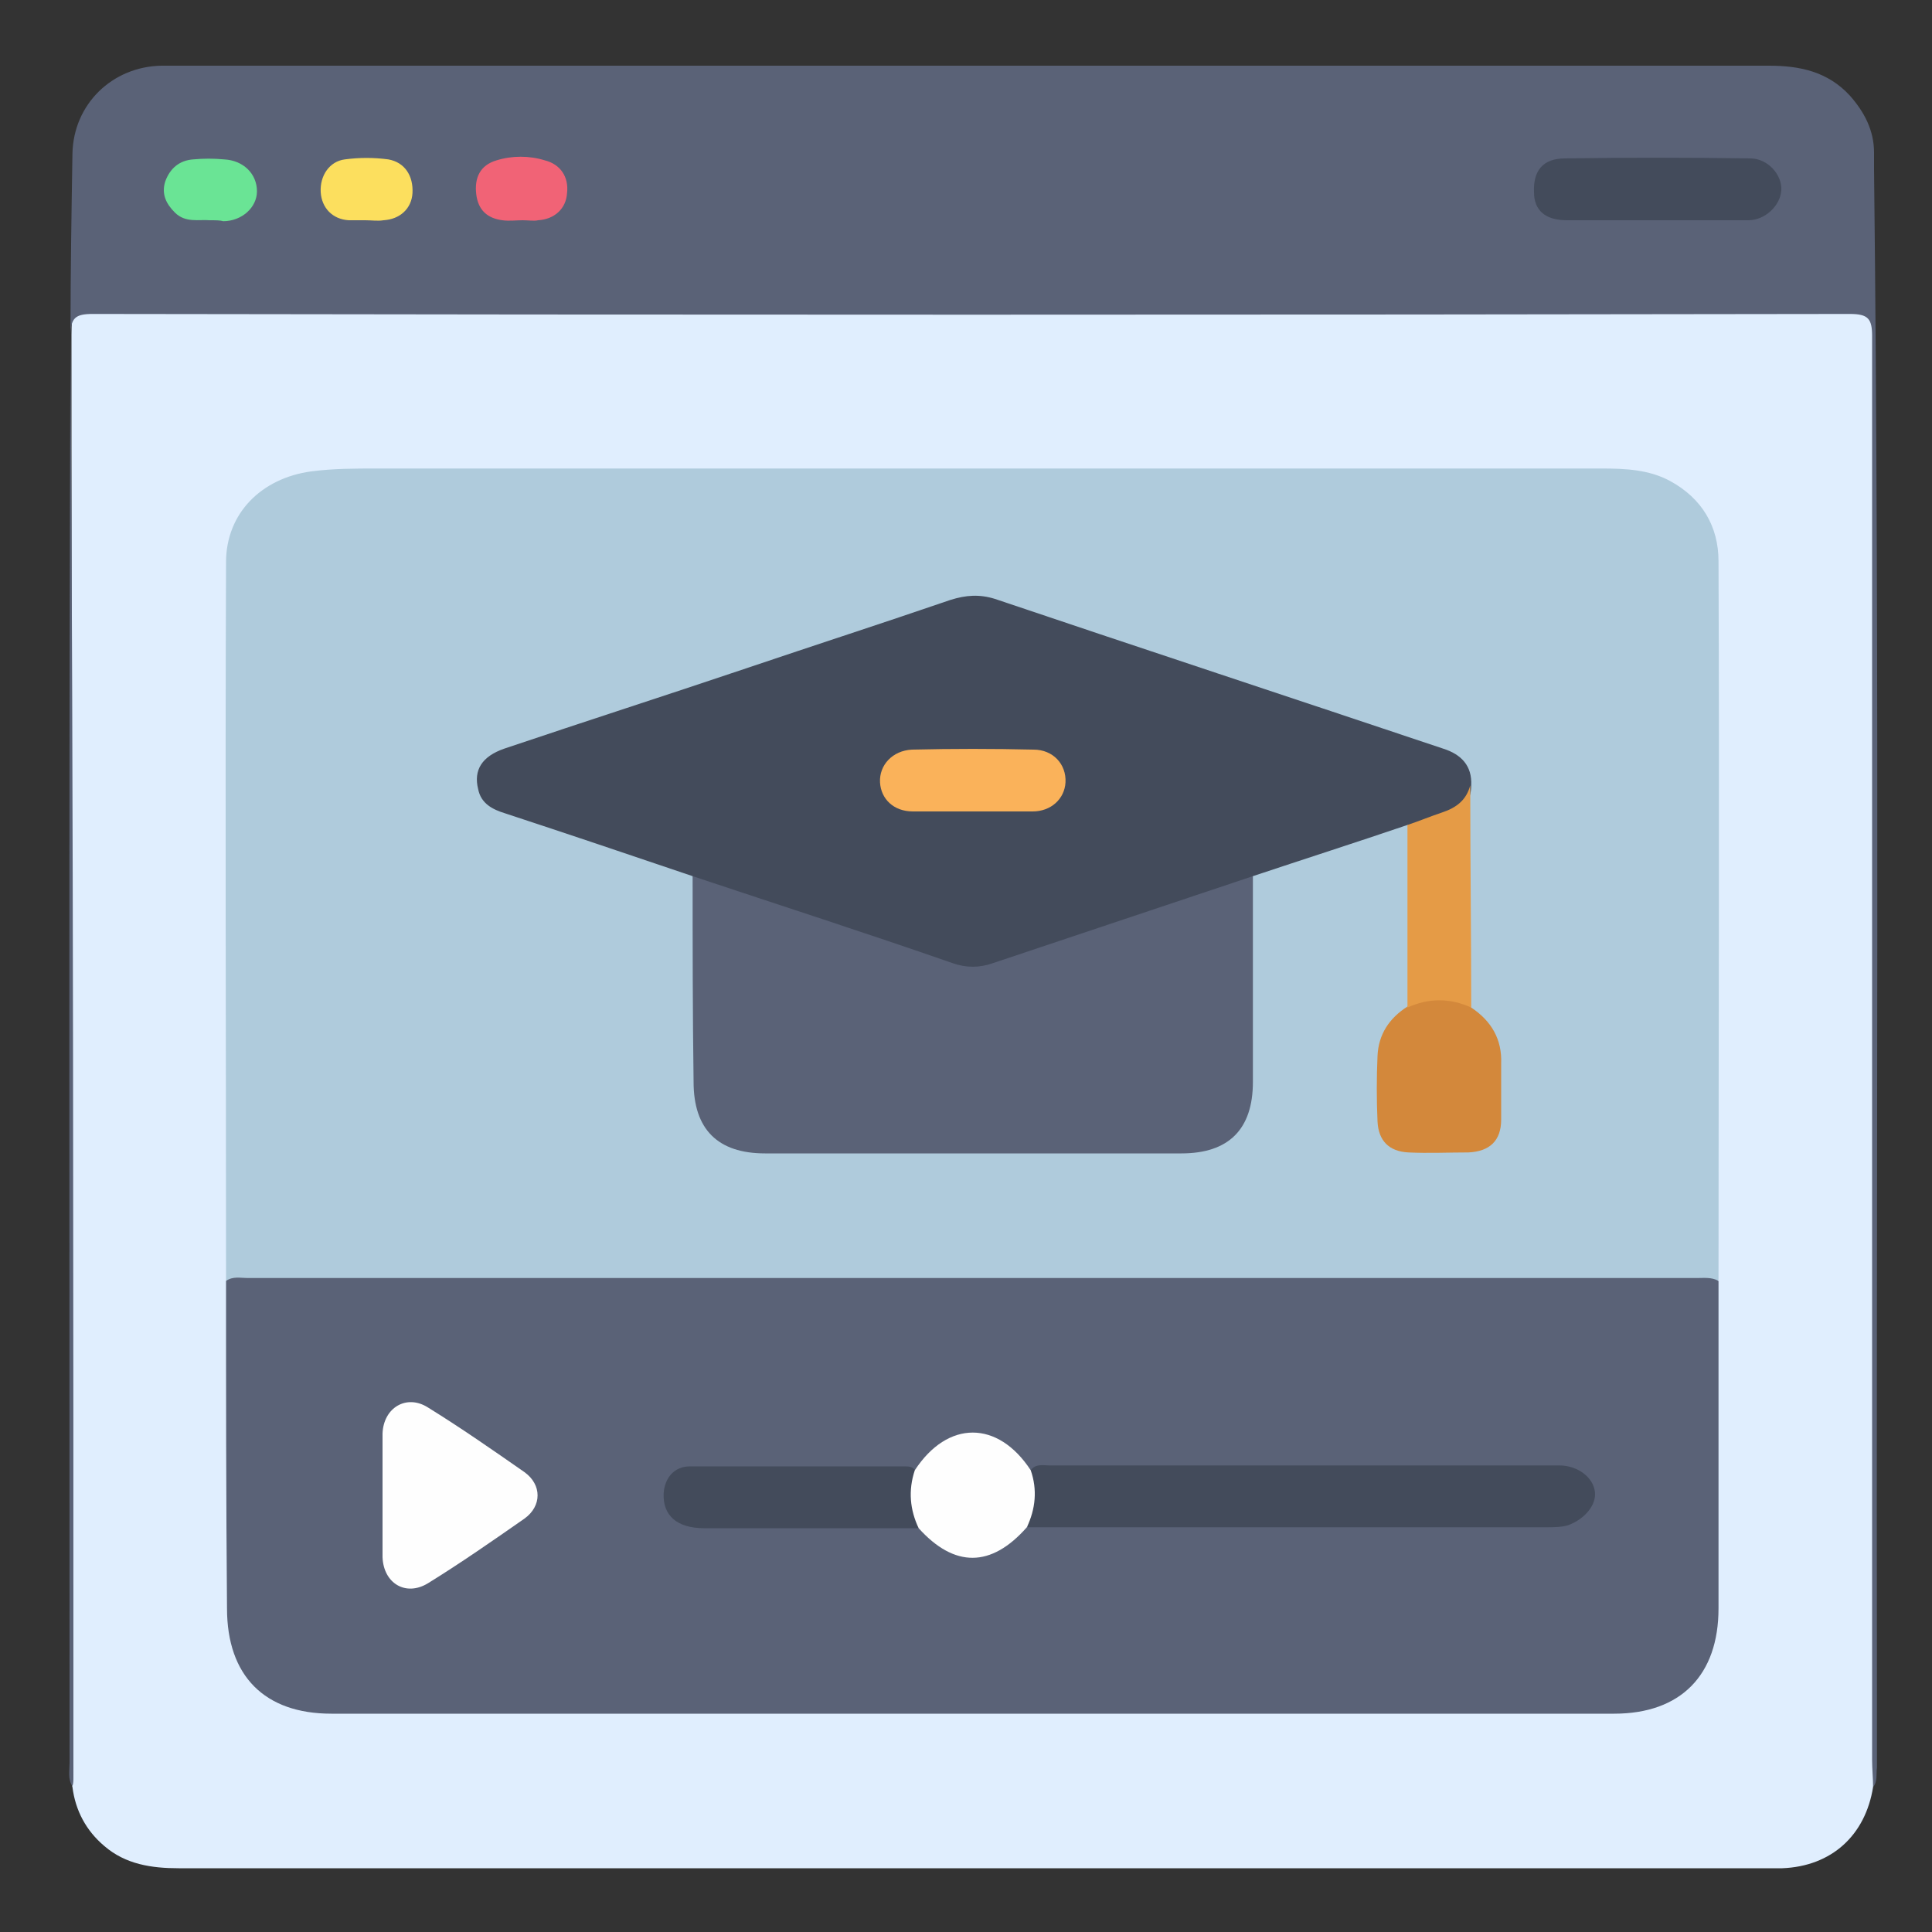 <?xml version="1.0" encoding="UTF-8"?> <!-- Generator: Adobe Illustrator 26.0.3, SVG Export Plug-In . SVG Version: 6.00 Build 0) --> <svg xmlns="http://www.w3.org/2000/svg" xmlns:xlink="http://www.w3.org/1999/xlink" id="Шар_1" x="0px" y="0px" viewBox="0 0 200 200" style="enable-background:new 0 0 200 200;" xml:space="preserve"><rect x="0" y="0" width="200" height="200" fill="#333333" stroke="none"/> <style type="text/css"> .st0{fill:#E0EEFE;} .st1{fill:#5A6277;} .st2{fill:#AFCBDC;} .st3{fill:#434B5B;} .st4{fill:#6AE495;} .st5{fill:#F16376;} .st6{fill:#FCDF5E;} .st7{fill:#D3883B;} .st8{fill:#E59B46;} .st9{fill:#FEFEFE;} .st10{fill:#FAB25A;} </style> <g> <path class="st0" d="M193.9,185c-0.8,5-4.3,8.2-9.4,8.4c-0.6,0-1.1,0-1.7,0c-54.8,0-109.5,0-164.3,0c-2.8,0-5.5-0.4-7.7-2.3 c-1.9-1.6-3-3.7-3.3-6.1c-0.2-0.7-0.1-1.4-0.1-2.1c0-49.4,0-98.8,0-148.2c0-2.6,0.2-2.8,2.7-2.8c0.6,0,1.3,0,1.9,0 c59.1,0,118.2,0,177.4,0c4.6,0,4.6,0,4.6,4.5c0,48.8,0,97.5,0,146.3C194,183.5,194.1,184.2,193.9,185z"></path> <path class="st1" d="M193.9,185c0-0.9-0.1-1.9-0.1-2.8c0-49.1,0-98.2,0-147.4c0-1.8-0.4-2.3-2.3-2.3c-60.6,0.1-121.2,0.1-181.9,0 c-1.8,0-2.3,0.4-2.3,2.3C7.6,84.5,7.6,134.3,7.6,184c0,0.3,0,0.6-0.1,0.9c-0.5-0.7-0.3-1.6-0.3-2.4c0-49.4-0.1-98.9,0.1-148.3 c0-6.1,0.1-12.2,0.2-18.3c0.1-5.1,4.1-9,9.2-9.1c0.6,0,1.1,0,1.7,0c54.9,0,109.8,0,164.7,0c3.2,0,6.1,0.6,8.4,3.1 c1.5,1.7,2.5,3.6,2.5,5.9c0,0.6,0,1.1,0,1.7c0.6,52.9,0.2,105.8,0.3,158.7c0,2.3,0,4.5,0,6.8C194.2,183.6,194.4,184.4,193.9,185z"></path> <path class="st2" d="M23.4,132.6c0-24.8-0.1-49.6,0-74.4c0-5.1,3.7-8.7,8.8-9.4c2.3-0.3,4.5-0.3,6.8-0.3c42.3,0,84.6,0,126.8,0 c2.4,0,4.9,0.1,7.1,1.3c3.3,1.8,5,4.7,5,8.3c0.1,24.8,0,49.6,0,74.4c-0.7,0.4-1.5,0.3-2.2,0.3c-50,0-100.1,0-150.1,0 C24.9,132.9,24.2,132.9,23.4,132.6z"></path> <path class="st1" d="M23.4,132.6c0.7-0.5,1.5-0.3,2.2-0.3c50,0,100.1,0,150.1,0c0.7,0,1.5-0.1,2.2,0.3c0,11.3,0,22.6,0,33.9 c0,6.9-3.9,10.9-10.8,10.9c-44.3,0-88.5,0-132.8,0c-6.9,0-10.8-3.9-10.8-10.9C23.4,155.2,23.4,143.9,23.4,132.6z"></path> <path class="st3" d="M171.6,22.8c-3.1,0-6.3,0-9.4,0c-2.2,0-3.4-1-3.4-2.9c-0.1-2.2,0.9-3.5,3.2-3.5c6.4-0.1,12.8-0.1,19.2,0 c1.8,0,3.3,1.7,3.2,3.3c-0.1,1.6-1.7,3.1-3.4,3.1C177.9,22.8,174.7,22.8,171.6,22.8z"></path> <path class="st4" d="M21.7,22.8c-1.1-0.1-2.5,0.3-3.6-0.8c-0.9-0.9-1.4-1.9-1-3.2c0.5-1.4,1.5-2.2,2.9-2.3c1.1-0.1,2.1-0.1,3.2,0 c2,0.1,3.4,1.5,3.4,3.3c0,1.7-1.6,3.1-3.5,3.1C22.8,22.8,22.3,22.8,21.7,22.8z"></path> <path class="st5" d="M54.1,22.8c-0.7,0-1.4,0.1-2.1,0c-1.5-0.2-2.5-1-2.7-2.7c-0.2-1.7,0.4-3,2.1-3.5c1.6-0.5,3.4-0.5,5,0 c1.6,0.4,2.5,1.7,2.3,3.4c-0.1,1.6-1.3,2.7-3,2.8C55.3,22.9,54.7,22.8,54.1,22.8C54.1,22.8,54.1,22.8,54.1,22.8z"></path> <path class="st6" d="M37.8,22.8c-0.6,0-1.1,0-1.7,0c-1.7-0.1-2.8-1.3-2.9-2.9c-0.1-1.7,0.9-3.2,2.5-3.4c1.5-0.2,3-0.2,4.5,0 c1.7,0.3,2.6,1.7,2.5,3.5c-0.1,1.6-1.3,2.7-3,2.8C39.1,22.9,38.5,22.8,37.8,22.8C37.8,22.8,37.8,22.8,37.8,22.8z"></path> <path class="st3" d="M71.7,90.7c-6.5-2.2-13-4.4-19.4-6.5c-1.3-0.4-2.5-1-2.8-2.5c-0.5-2,0.4-3.4,2.7-4.2c8.3-2.8,16.7-5.5,25-8.3 c7.1-2.4,14.2-4.7,21.2-7.1c1.6-0.5,3-0.6,4.6-0.1c15.4,5.2,30.9,10.3,46.4,15.5c1.9,0.6,3,1.8,2.9,3.8c0,1.6-0.8,2.6-2.3,3.1 c-1.4,0.5-2.7,1.3-4.3,1c-5.3,1.8-10.6,3.5-16,5.3c-0.5,0.7-1.3,1-2.1,1.2c-8.2,2.7-16.4,5.5-24.7,8.2c-1.6,0.5-3,0.5-4.6,0 c-8.2-2.8-16.4-5.5-24.7-8.2C73,91.6,72.2,91.4,71.7,90.7z"></path> <path class="st1" d="M71.7,90.7c9,3,18,5.9,26.9,9c1.4,0.5,2.8,0.5,4.2,0c9-3,17.9-6,26.9-9c0,7.1,0,14.2,0,21.3 c0,4.9-2.5,7.4-7.4,7.4c-14.4,0-28.8,0-43.1,0c-4.9,0-7.4-2.5-7.4-7.4C71.7,104.9,71.7,97.8,71.7,90.7z"></path> <path class="st7" d="M152.3,104.3c2.1,1.4,3.2,3.3,3.1,5.8c0,1.9,0,3.9,0,5.8c0,2.2-1.2,3.3-3.4,3.4c-2.1,0-4.1,0.1-6.2,0 c-2-0.1-3.1-1.2-3.2-3.2c-0.1-2.3-0.1-4.5,0-6.8c0.1-2.2,1.2-3.9,3.1-5.1C147.6,102.4,150.4,102.4,152.3,104.3z"></path> <path class="st8" d="M152.3,104.3c-2.2-1-4.4-1-6.6,0c0-6.3,0-12.6,0-18.9c1.2-0.4,2.4-0.9,3.6-1.3c1.5-0.5,2.5-1.3,2.9-2.8 C152.2,89,152.3,96.6,152.3,104.3z"></path> <path class="st3" d="M106.7,152.2c0.5-0.7,1.3-0.5,1.9-0.5c17.6,0,35.2,0,52.8,0c1.9,0,3.5,1.2,3.7,2.7c0.2,1.4-1.1,2.9-2.8,3.5 c-0.7,0.2-1.5,0.2-2.2,0.2c-17.9,0-35.8,0-53.7,0C106.2,156.2,106.4,154.2,106.7,152.2z"></path> <path class="st9" d="M39.6,154.8c0-2.1,0-4.3,0-6.4c0.1-2.7,2.5-4.1,4.7-2.7c3.4,2.1,6.7,4.4,10,6.7c1.8,1.3,1.8,3.5,0,4.8 c-3.3,2.3-6.6,4.6-10,6.7c-2.3,1.4-4.6,0-4.7-2.7c0-0.1,0-0.1,0-0.2C39.6,158.9,39.6,156.8,39.6,154.8z"></path> <path class="st3" d="M95.1,158.2c-7.4,0-14.8,0-22.2,0c-2.8,0-4.3-1.3-4.2-3.6c0.1-1.6,1.1-2.8,2.7-2.8c7.4,0,14.8,0,22.2,0 c0.5,0,0.9,0,1.2,0.5C95,154.2,95.3,156.2,95.1,158.2z"></path> <path class="st9" d="M95.1,158.2c-0.9-1.9-1.1-3.9-0.4-6c3.4-5.2,8.6-5.2,12,0c0.7,2,0.5,4-0.4,5.9 C102.6,162.3,98.8,162.3,95.1,158.2z"></path> <path class="st10" d="M100.7,84c-2.1,0-4.1,0-6.2,0c-2,0-3.3-1.3-3.4-3c-0.1-1.8,1.3-3.3,3.3-3.4c4.2-0.1,8.4-0.1,12.6,0 c2,0,3.4,1.5,3.3,3.4c-0.1,1.7-1.5,3-3.4,3C104.8,84,102.8,84,100.7,84z"></path> </g> </svg> 